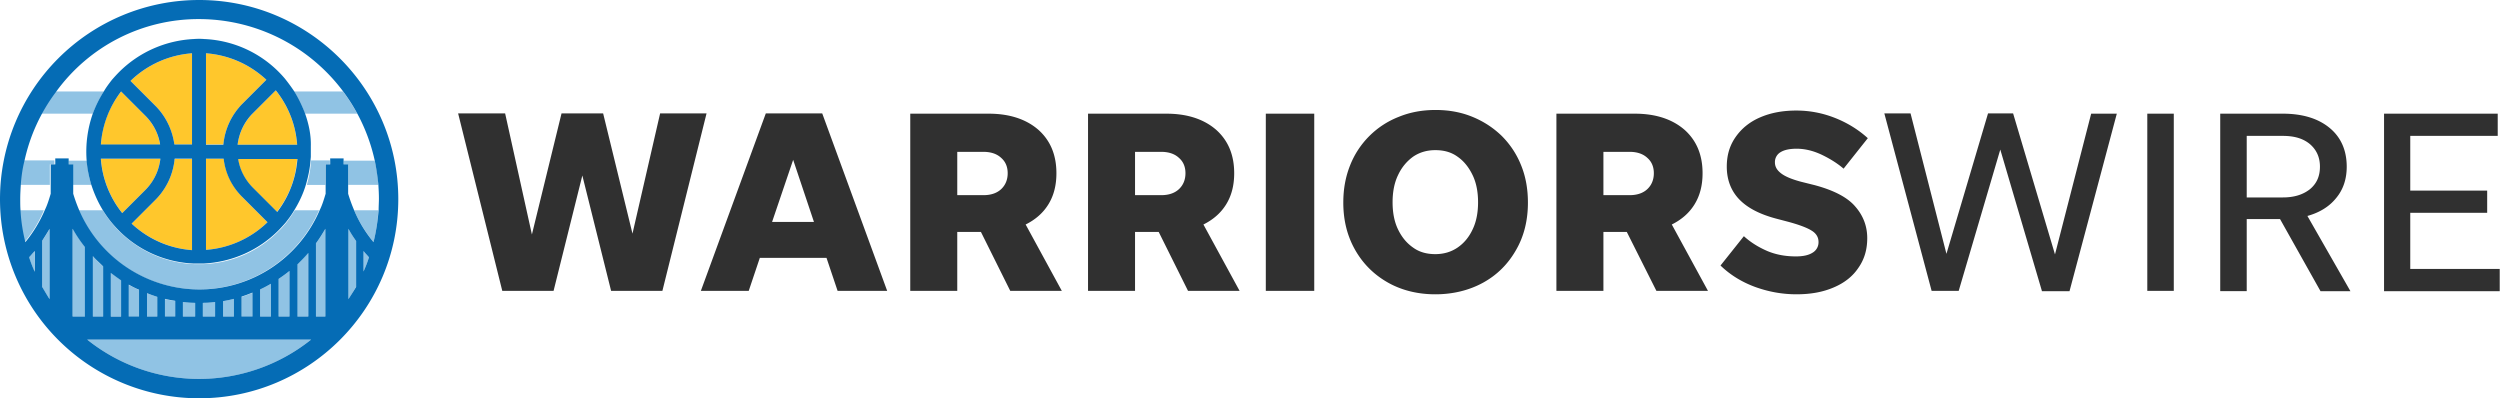 <svg xmlns="http://www.w3.org/2000/svg" viewBox="0 0 877.5 139.7"><title>Warriors Wire Logo</title><path fill="#90C3E4" d="M6.9 73.8c.2 3.8.8 7.6 1.7 11.2 2.8-3.4 5.1-7.1 6.8-11.2H6.9zm5.2 21.6v-7.3c-.6.8-1.3 1.5-2 2.2.7 1.7 1.3 3.4 2 5.1zM69.9 133c14.9 0 28.5-5.2 39.3-13.8H30.6A62.6 62.6 0 0 0 69.9 133zm-55.1-32.3c.8 1.5 1.7 2.9 2.6 4.3V80.3c-.8 1.5-1.7 2.9-2.6 4.2v16.2zm21.7-68.6H19.3c-1.9 2.5-3.5 5.1-5 7.8h18.3c1-2.7 2.3-5.3 3.9-7.8zm45.6 79v-6.2c-1.3.3-2.5.6-3.8.8v5.4h3.8zM7 64.9h10.5v-7.2h1.6v-1.4H8.2c-.6 2.8-1 5.7-1.2 8.6zm117.3 8.9c1.7 4.1 4.1 7.8 6.8 11.2.9-3.6 1.5-7.3 1.7-11.2h-8.5zm-22.7 37.3v-16c-1.2 1-2.5 1.9-3.8 2.8v13.2h3.8zm2.7 0h3.8V88.8c-1.2 1.4-2.5 2.7-3.8 4v18.3zm6.6 0h3.3V80.3c-1 1.8-2.1 3.5-3.3 5.1v25.7zm11.4-6.1c1-1.4 1.8-2.9 2.7-4.4v-16c-1-1.4-1.8-2.8-2.7-4.3V105zm0-40.1h10.5c-.2-2.9-.6-5.8-1.3-8.5h-10.9v1.4h1.6v7.1zm-33.7 46.2v-8.3c-1.3.5-2.5 1-3.8 1.4v7h3.8zm36.8-71.2c-1.5-2.7-3.2-5.4-5-7.8h-17.2c1.6 2.5 2.9 5.1 3.8 7.8h18.4zm-30.3 71.2V99.6c-1.2.7-2.5 1.4-3.8 2v9.5h3.8zm32.5-15.8c.7-1.6 1.4-3.3 1.9-5-.7-.7-1.3-1.5-1.9-2.2v7.2zm-72.4 15.8v-6.9c-1.2-.4-2.4-.8-3.6-1.3v8.2h3.6zM25.6 64.9h6.5c-.9-2.8-1.4-5.6-1.6-8.5H24v1.4h1.6v7.1zm0 46.2h4.3V86.7c-1.6-2-3-4.2-4.3-6.4v30.8zm35.9 0v-5.4c-1.2-.2-2.4-.5-3.6-.7v6.2h3.6zm-25.3 0V93.5a30.6 30.6 0 0 1-3.6-3.6v21.2h3.6zm12.6 0v-9.3c-1.2-.6-2.5-1.2-3.6-1.8v11.2h3.6zM27.6 73.8a45.95 45.95 0 0 0 42.2 27.8A46 46 0 0 0 112 73.8h-8.5c-1 1.6-2 3.1-3.2 4.6-.8.9-1.6 1.9-2.5 2.7-7 7.1-16.3 11.2-26.2 11.6H68c-9.7-.4-18.8-4.4-25.8-11.2-.9-.8-1.7-1.7-2.5-2.7a33.1 33.1 0 0 1-3.6-5h-8.5zm40.9 37.3v-4.8c-1.5 0-2.9-.1-4.3-.3v5.1h4.3zm7 0V106c-1.4.2-2.9.3-4.3.3v4.8h4.3zm-33 0V98.3c-1.2-.8-2.5-1.7-3.6-2.6V111h3.6zm65.2-46.2h6.5v-7.2h1.6v-1.4h-6.6c-.2 3-.7 5.8-1.5 8.6z"/><path fill="#FFC72C" d="m85.2 36.3 8.3-8.3c-5.8-5.4-13.3-8.7-21.2-9.3v32h6.1c.5-5.4 2.9-10.5 6.8-14.4zm-1.8 14.5h20.9c-.5-7-3.1-13.6-7.5-19.1l-8.1 8.1c-2.9 2.9-4.8 6.8-5.3 11zM54.5 37.1c3.7 3.7 6 8.5 6.7 13.6h6.2v-32c-8.1.6-15.7 4-21.6 9.7l8.7 8.7zM51 40.6l-8.5-8.5c-4.2 5.4-6.7 11.8-7.1 18.7h20.8c-.6-3.9-2.4-7.4-5.2-10.2zm5.3 15.1H35.4c.5 7 3.1 13.6 7.5 19.1l8.1-8.1c3-2.9 4.8-6.8 5.3-11zm22.2 0h-6.2v32c8.1-.6 15.7-4 21.6-9.7l-8.7-8.7c-3.7-3.7-6-8.4-6.7-13.6zm10.2 10.2 8.5 8.5c4.2-5.4 6.7-11.8 7.1-18.7H83.5c.6 3.9 2.4 7.4 5.2 10.2zm-34.2 4.3-8.3 8.3c5.8 5.4 13.3 8.7 21.2 9.3v-32h-6.1c-.5 5.4-2.9 10.5-6.8 14.4z"/><path fill="#056CB5" d="M107.1 39.9c-1-2.7-2.3-5.4-3.8-7.8-1-1.5-2.1-3-3.3-4.5a39.27 39.27 0 0 0-28.3-13.9c-1.2-.1-2.4-.1-3.7 0-9.9.5-19.2 4.6-26.2 11.6-.9.9-1.7 1.8-2.5 2.7-1 1.3-2 2.6-2.8 4a40.6 40.6 0 0 0-3.9 7.8 40.44 40.44 0 0 0-2.2 16.4c.2 2.9.8 5.8 1.6 8.5 1 3.1 2.3 6.1 4 8.9 1.1 1.8 2.3 3.5 3.6 5a39.27 39.27 0 0 0 28.3 13.9h3.6c9.9-.5 19.2-4.6 26.2-11.6.9-.9 1.7-1.8 2.5-2.7 1.2-1.5 2.3-3 3.2-4.6 1.7-2.8 3.1-5.8 4-8.9.8-2.8 1.4-5.6 1.6-8.5 0-.4.1-.8.1-1.3v-3.6c.1-3.9-.7-7.7-2-11.4zm-52.6-2.8-8.7-8.7a34.7 34.7 0 0 1 21.6-9.7v32h-6.2c-.7-5.1-3-9.9-6.7-13.6zM35.4 50.8c.5-6.8 2.9-13.2 7.1-18.7l8.5 8.5c2.8 2.8 4.6 6.3 5.2 10.1H35.4zm20.9 4.9c-.5 4.2-2.3 8-5.3 11l-8.1 8.1c-4.4-5.5-7-12.1-7.5-19.1h20.9zm11.1 32.1c-7.9-.6-15.3-3.8-21.2-9.3l8.3-8.3c3.9-3.9 6.3-9 6.8-14.5h6.1v32.1zm4.9-69.1c7.9.6 15.3 3.8 21.2 9.3l-8.3 8.3c-3.9 3.9-6.3 9-6.8 14.5h-6.1V18.7zm0 37h6.2c.6 5.2 2.9 9.9 6.7 13.6l8.7 8.7a34.7 34.7 0 0 1-21.6 9.7v-32zm32.1 0c-.5 6.8-2.9 13.2-7.1 18.7l-8.5-8.5c-2.8-2.8-4.6-6.3-5.2-10.1h20.8zm-21-4.9c.5-4.1 2.3-8 5.3-11l8.1-8.1c4.4 5.5 7 12.1 7.5 19.1H83.4zM69.9 0a69.9 69.9 0 0 0 0 139.8c38.5 0 69.9-31.3 69.9-69.9S108.4 0 69.9 0zM10.2 90.3c.7-.7 1.3-1.5 2-2.2v7.3c-.8-1.7-1.4-3.4-2-5.1zm4.6 10.4V84.5c.9-1.4 1.8-2.8 2.6-4.2V105c-.9-1.4-1.7-2.8-2.6-4.3zm99.4 10.4h-3.3V85.4c1.2-1.6 2.3-3.4 3.3-5.1v30.8zm-6 0h-3.8V92.8c1.3-1.3 2.6-2.6 3.8-4v22.3zm-6.6 0h-3.8V97.9c1.3-.9 2.6-1.8 3.8-2.8v16zm-6.5 0h-3.8v-9.5c1.3-.6 2.6-1.3 3.8-2v11.5zm-6.5 0h-3.8v-7c1.3-.4 2.6-.9 3.8-1.4v8.4zm-6.5 0h-3.8v-5.4c1.3-.2 2.6-.5 3.8-.8v6.2zm-6.6 0h-4.3v-4.8c1.5 0 2.9-.1 4.3-.3v5.1zm-7 0h-4.3V106c1.4.2 2.9.3 4.3.3v4.8zm-7 0h-3.6v-6.2c1.2.3 2.4.5 3.6.7v5.5zm-6.3 0h-3.6v-8.2c1.2.5 2.4.9 3.6 1.3v6.9zm-6.4 0h-3.6V99.9c1.2.7 2.4 1.3 3.6 1.8v9.4zm-6.3 0h-3.6V95.8c1.2.9 2.4 1.8 3.6 2.6v12.7zm-6.3 0h-3.6V89.9c1.1 1.3 2.4 2.4 3.6 3.6v17.6zm-6.4 0h-4.3V80.3c1.3 2.3 2.7 4.4 4.3 6.4v24.4zM69.9 133a62.8 62.8 0 0 1-39.3-13.8h78.6A63.02 63.02 0 0 1 69.9 133zm52.4-28V80.3c.8 1.5 1.7 2.9 2.7 4.3v16.1c-.9 1.5-1.8 2.9-2.7 4.3zm5.3-9.7v-7.2c.6.8 1.3 1.5 1.9 2.2-.5 1.7-1.2 3.4-1.9 5zm3.5-10.3c-2.8-3.4-5.1-7.1-6.8-11.2-.8-1.9-1.5-3.8-2.1-5.8V57.7h-1.6v-2.1h-4.7v2.1h-1.6V68c-.6 2-1.2 4-2.1 5.8A45.95 45.95 0 0 1 70 101.6a46 46 0 0 1-42.2-27.8c-.8-1.9-1.5-3.8-2.1-5.8V57.7h-1.6v-2.1h-4.7v2.1h-1.6V68c-.6 2-1.2 4-2.1 5.8A47.2 47.2 0 0 1 8.9 85c-.9-3.6-1.5-7.3-1.7-11.2-.1-1.3-.1-2.6-.1-3.9 0-1.7.1-3.3.2-5 .2-2.9.6-5.8 1.3-8.5a62.16 62.16 0 0 1 11.1-24.2A61.7 61.7 0 0 1 69.9 6.7a63.2 63.2 0 0 1 61.6 49.5c.6 2.8 1 5.6 1.3 8.5.1 1.6.2 3.3.2 5 0 1.3-.1 2.6-.1 3.9-.3 4-.9 7.8-1.8 11.4z"/><path fill="#303030" d="m214.5 102.1-10.1-40.5-10.1 40.5h-18l-15.5-62.3h16.5l9.4 42.5 10.4-42.5h14.6L222 82l9.7-42.2H248l-15.5 62.3h-18zm79.5 0-3.9-11.6h-23.4l-3.9 11.6H246l22.8-62.3h19.8l22.8 62.3H294zm-23-24.2h14.7l-7.3-21.8-7.4 21.8zm65 3.5v20.7h-16.5V39.9H347c7.3 0 13.1 1.9 17.4 5.6 4.3 3.8 6.4 8.9 6.4 15.3 0 4.2-.9 7.8-2.8 10.9-1.9 3.1-4.6 5.4-8 7.1l12.7 23.3h-18.1l-10.3-20.7H336zm0-12.9h9.2c2.6 0 4.7-.7 6.2-2.1 1.5-1.4 2.3-3.3 2.3-5.6s-.8-4.1-2.3-5.4c-1.5-1.4-3.6-2.1-6.2-2.1H336v15.2zm62.4 12.9v20.7h-16.5V39.9h27.5c7.3 0 13.1 1.9 17.4 5.6 4.3 3.8 6.4 8.9 6.4 15.3 0 4.2-.9 7.8-2.8 10.9-1.9 3.1-4.6 5.4-8 7.1l12.7 23.3H417l-10.3-20.7h-8.3zm0-12.9h9.2c2.6 0 4.7-.7 6.2-2.1 1.5-1.4 2.3-3.3 2.3-5.6s-.8-4.1-2.3-5.4c-1.5-1.4-3.6-2.1-6.2-2.1h-9.2v15.2zm62.9 33.6h-17V39.9h17v62.2zm42.5 1.2c-6.2 0-11.8-1.4-16.6-4.1s-8.7-6.5-11.5-11.4c-2.8-4.9-4.2-10.4-4.2-16.7 0-4.8.8-9.1 2.4-13.1A30.1 30.1 0 0 1 491 41c3.9-1.6 8.2-2.4 12.9-2.4 4.7 0 9 .8 12.9 2.4 3.9 1.6 7.3 3.8 10.3 6.7 2.9 2.9 5.2 6.3 6.8 10.3 1.6 3.9 2.4 8.3 2.4 13.1 0 6.3-1.4 11.9-4.2 16.7-2.8 4.9-6.6 8.7-11.5 11.4s-10.6 4.1-16.8 4.1zm0-14.1c3 0 5.6-.8 7.8-2.3 2.2-1.5 4-3.6 5.3-6.4 1.3-2.7 1.9-5.9 1.9-9.5 0-3.6-.6-6.8-1.9-9.5-1.3-2.7-3-4.9-5.3-6.5-2.2-1.6-4.8-2.3-7.8-2.3s-5.6.8-7.8 2.3c-2.2 1.6-4 3.7-5.3 6.5-1.3 2.7-1.9 5.9-1.9 9.5 0 3.6.6 6.8 1.9 9.5 1.3 2.7 3 4.8 5.3 6.4 2.2 1.6 4.8 2.3 7.8 2.3zm59-7.8v20.7h-16.5V39.9h27.5c7.3 0 13.1 1.9 17.4 5.6 4.3 3.8 6.4 8.9 6.4 15.3 0 4.2-.9 7.8-2.8 10.9-1.9 3.1-4.6 5.4-8 7.1l12.7 23.3h-18.1L571 81.4h-8.2zm0-12.9h9.2c2.6 0 4.7-.7 6.2-2.1 1.5-1.4 2.3-3.3 2.3-5.6s-.8-4.1-2.3-5.4c-1.5-1.4-3.6-2.1-6.2-2.1h-9.2v15.2zm67.8 34.8c-5.1 0-9.9-.9-14.6-2.6-4.6-1.7-8.7-4.2-12.1-7.5l8.2-10.3c2.4 2.2 5.2 3.9 8.2 5.2 3.1 1.3 6.4 1.9 10.1 1.9 2.4 0 4.4-.4 5.8-1.3a4.2 4.2 0 0 0 2.1-3.8c0-1.6-.8-3-2.5-4-1.6-1-4.5-2.1-8.7-3.2l-3.8-1c-5.6-1.5-9.9-3.7-12.8-6.7-2.9-3-4.4-6.9-4.4-11.5 0-4 1-7.4 3.1-10.4s4.9-5.3 8.6-6.9c3.7-1.6 7.9-2.4 12.7-2.4 4.8 0 9.3.9 13.6 2.6 4.3 1.7 8.2 4.1 11.5 7.1l-8.5 10.7c-2.2-1.9-4.8-3.5-7.7-4.9-3-1.4-5.9-2.1-8.8-2.1-2.4 0-4.3.4-5.6 1.2a4 4 0 0 0-2 3.6c0 1.5.7 2.7 2.1 3.8 1.4 1.1 3.7 2.1 7.1 3L637 65c6.7 1.8 11.5 4.3 14.2 7.5 2.8 3.2 4.2 6.9 4.2 11.1 0 4-1 7.4-3.1 10.4-2 3-4.9 5.3-8.7 6.9-3.7 1.6-8 2.4-13 2.4zm86.1-1.2-14.6-49.6-14.6 49.6H678l-16.6-62.3h9.2l12.6 49.3 14.6-49.3h8.8l14.7 49.5L734 39.9h9l-16.6 62.3h-9.7zm46.3 0h-9.3V39.9h9.3v62.2zm25.6-25.2v25.3h-9.3V39.9h22c6.9 0 12.4 1.7 16.4 5 4 3.3 6 7.9 6 13.6 0 4.3-1.2 8-3.7 11-2.4 3-5.8 5.1-10.1 6.3l15.1 26.4h-10.5l-14.2-25.3h-11.7zm0-7.6h12.7c4 0 7.1-1 9.5-2.9 2.4-2 3.5-4.6 3.5-7.9s-1.2-5.9-3.5-7.9c-2.4-2-5.5-2.9-9.5-2.9h-12.7v21.6zm48.2 32.8V39.9h39.9v7.8H846v19.2h27v7.8h-27v19.7h31.4v7.8h-40.6z"/></svg>